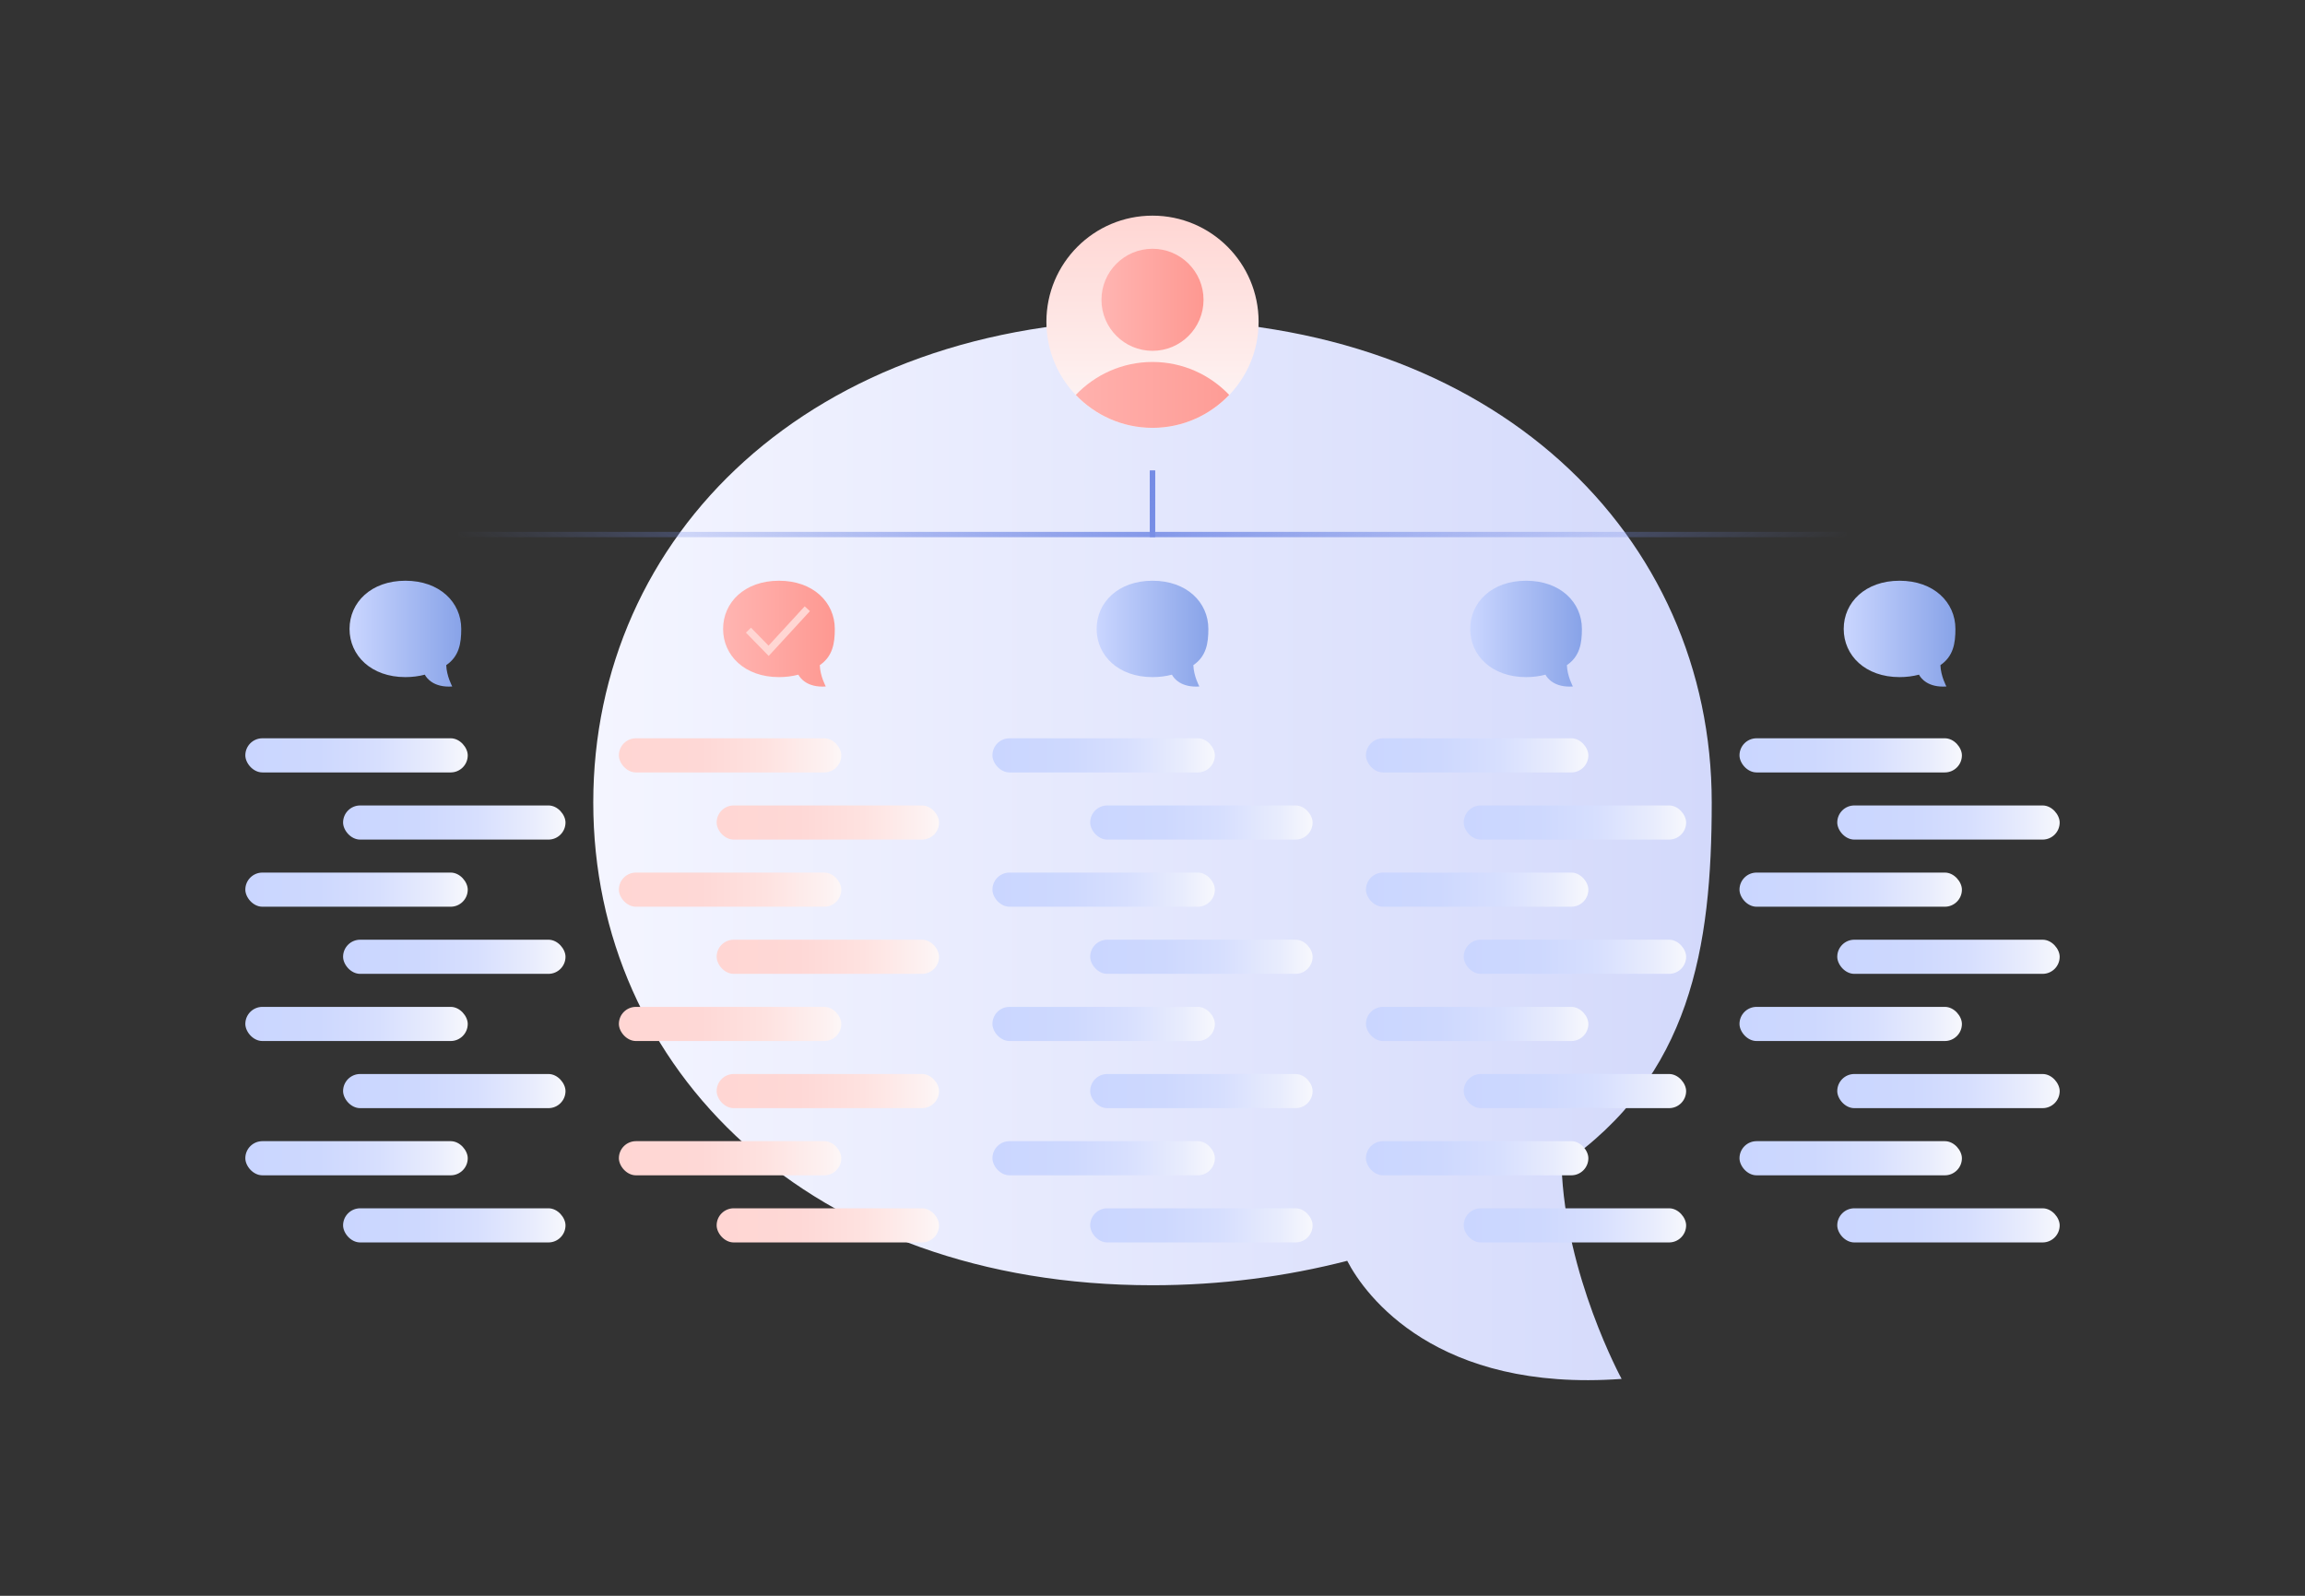 <?xml version="1.0" encoding="UTF-8"?>
<svg id="Layer_2" data-name="Layer 2" xmlns="http://www.w3.org/2000/svg" xmlns:xlink="http://www.w3.org/1999/xlink" viewBox="0 0 650 450">
  <rect x="0" y="0" width="650" height="450" fill="#333333" stroke="none"/>
  <defs>
    <style>
      .cls-1, .cls-2, .cls-3, .cls-4, .cls-5, .cls-6, .cls-7, .cls-8, .cls-9, .cls-10, .cls-11, .cls-12, .cls-13, .cls-14, .cls-15, .cls-16, .cls-17, .cls-18, .cls-19, .cls-20, .cls-21, .cls-22, .cls-23, .cls-24, .cls-25, .cls-26, .cls-27, .cls-28, .cls-29, .cls-30, .cls-31, .cls-32, .cls-33, .cls-34, .cls-35, .cls-36, .cls-37, .cls-38, .cls-39, .cls-40, .cls-41, .cls-42, .cls-43, .cls-44, .cls-45, .cls-46, .cls-47, .cls-48, .cls-49, .cls-50 {
        stroke-width: 0px;
      }

      .cls-1, .cls-51, .cls-52, .cls-53 {
        fill: none;
      }

      .cls-2 {
        fill: url(#linear-gradient);
      }

      .cls-3 {
        fill: url(#linear-gradient-38);
      }

      .cls-4 {
        fill: url(#linear-gradient-33);
      }

      .cls-5 {
        fill: url(#linear-gradient-29);
      }

      .cls-6 {
        fill: url(#linear-gradient-32);
      }

      .cls-7 {
        fill: url(#linear-gradient-30);
      }

      .cls-8 {
        fill: url(#linear-gradient-31);
      }

      .cls-9 {
        fill: url(#linear-gradient-36);
      }

      .cls-10 {
        fill: url(#linear-gradient-39);
      }

      .cls-11 {
        fill: url(#linear-gradient-34);
      }

      .cls-12 {
        fill: url(#linear-gradient-37);
      }

      .cls-13 {
        fill: url(#linear-gradient-35);
      }

      .cls-14 {
        fill: url(#linear-gradient-28);
      }

      .cls-15 {
        fill: url(#linear-gradient-25);
      }

      .cls-16 {
        fill: url(#linear-gradient-11);
      }

      .cls-17 {
        fill: url(#linear-gradient-12);
      }

      .cls-18 {
        fill: url(#linear-gradient-13);
      }

      .cls-19 {
        fill: url(#linear-gradient-10);
      }

      .cls-20 {
        fill: url(#linear-gradient-17);
      }

      .cls-21 {
        fill: url(#linear-gradient-16);
      }

      .cls-22 {
        fill: url(#linear-gradient-19);
      }

      .cls-23 {
        fill: url(#linear-gradient-15);
      }

      .cls-24 {
        fill: url(#linear-gradient-23);
      }

      .cls-25 {
        fill: url(#linear-gradient-21);
      }

      .cls-26 {
        fill: url(#linear-gradient-18);
      }

      .cls-27 {
        fill: url(#linear-gradient-14);
      }

      .cls-28 {
        fill: url(#linear-gradient-22);
      }

      .cls-29 {
        fill: url(#linear-gradient-20);
      }

      .cls-30 {
        fill: url(#linear-gradient-27);
      }

      .cls-31 {
        fill: url(#linear-gradient-24);
      }

      .cls-32 {
        fill: url(#linear-gradient-26);
      }

      .cls-33 {
        fill: url(#linear-gradient-45);
      }

      .cls-34 {
        fill: url(#linear-gradient-46);
      }

      .cls-35 {
        fill: url(#linear-gradient-44);
      }

      .cls-36 {
        fill: url(#linear-gradient-48);
      }

      .cls-37 {
        fill: url(#linear-gradient-49);
      }

      .cls-38 {
        fill: url(#linear-gradient-47);
      }

      .cls-39 {
        fill: url(#linear-gradient-42);
      }

      .cls-40 {
        fill: url(#linear-gradient-43);
      }

      .cls-41 {
        fill: url(#linear-gradient-40);
      }

      .cls-42 {
        fill: url(#linear-gradient-41);
      }

      .cls-43 {
        fill: url(#linear-gradient-51);
      }

      .cls-44 {
        fill: url(#linear-gradient-50);
      }

      .cls-51 {
        stroke: #ffd6d3;
        stroke-width: 2px;
      }

      .cls-52 {
        stroke: url(#linear-gradient-6);
      }

      .cls-52, .cls-53 {
        stroke-width: 1.5px;
      }

      .cls-53 {
        stroke: url(#linear-gradient-5);
      }

      .cls-45 {
        fill: url(#linear-gradient-4);
      }

      .cls-46 {
        fill: url(#linear-gradient-2);
      }

      .cls-47 {
        fill: url(#linear-gradient-3);
      }

      .cls-48 {
        fill: url(#linear-gradient-8);
      }

      .cls-49 {
        fill: url(#linear-gradient-9);
      }

      .cls-50 {
        fill: url(#linear-gradient-7);
      }
    </style>
    <linearGradient id="linear-gradient" x1="167.3" y1="239.68" x2="482.7" y2="239.68" gradientUnits="userSpaceOnUse">
      <stop offset="0" stop-color="#f4f5ff"/>
      <stop offset="1" stop-color="#d3d9fb"/>
    </linearGradient>
    <linearGradient id="linear-gradient-2" x1="325" y1="60.81" x2="325" y2="120.65" gradientUnits="userSpaceOnUse">
      <stop offset="0" stop-color="#ffd6d3"/>
      <stop offset="1" stop-color="#fdf7f7"/>
    </linearGradient>
    <linearGradient id="linear-gradient-3" x1="310.61" y1="84.54" x2="339.39" y2="84.54" gradientUnits="userSpaceOnUse">
      <stop offset="0" stop-color="#ffb5b2"/>
      <stop offset="1" stop-color="#fe9891"/>
    </linearGradient>
    <linearGradient id="linear-gradient-4" x1="295.08" y1="111.37" x2="354.92" y2="111.37" xlink:href="#linear-gradient-3"/>
    <linearGradient id="linear-gradient-5" x1="259.9" y1="94.68" x2="202.66" y2="193.82" gradientUnits="userSpaceOnUse">
      <stop offset="0" stop-color="#758ce5"/>
      <stop offset="1" stop-color="#758ce5" stop-opacity="0"/>
    </linearGradient>
    <linearGradient id="linear-gradient-6" x1="-5907.8" y1="94.68" x2="-5965.04" y2="193.82" gradientTransform="translate(-5517.7) rotate(-180) scale(1 -1)" xlink:href="#linear-gradient-5"/>
    <linearGradient id="linear-gradient-7" x1="98.58" y1="178.69" x2="130.07" y2="178.69" gradientUnits="userSpaceOnUse">
      <stop offset="0" stop-color="#cad6ff"/>
      <stop offset="1" stop-color="#88a3e8"/>
    </linearGradient>
    <linearGradient id="linear-gradient-8" x1="69.18" y1="213.01" x2="131.9" y2="213.01" gradientUnits="userSpaceOnUse">
      <stop offset="0" stop-color="#cad6ff"/>
      <stop offset=".33" stop-color="#cdd8fe"/>
      <stop offset=".6" stop-color="#d7dffe"/>
      <stop offset=".85" stop-color="#e8ecfd"/>
      <stop offset="1" stop-color="#f7f8fd"/>
    </linearGradient>
    <linearGradient id="linear-gradient-9" x1="96.75" y1="231.94" x2="159.47" y2="231.94" xlink:href="#linear-gradient-8"/>
    <linearGradient id="linear-gradient-10" y1="250.88" y2="250.88" xlink:href="#linear-gradient-8"/>
    <linearGradient id="linear-gradient-11" x1="96.75" y1="269.81" x2="159.47" y2="269.81" xlink:href="#linear-gradient-8"/>
    <linearGradient id="linear-gradient-12" y1="288.74" y2="288.74" xlink:href="#linear-gradient-8"/>
    <linearGradient id="linear-gradient-13" x1="96.75" y1="307.68" x2="159.47" y2="307.68" xlink:href="#linear-gradient-8"/>
    <linearGradient id="linear-gradient-14" y1="326.61" y2="326.61" xlink:href="#linear-gradient-8"/>
    <linearGradient id="linear-gradient-15" x1="96.75" y1="345.55" x2="159.47" y2="345.55" xlink:href="#linear-gradient-8"/>
    <linearGradient id="linear-gradient-16" x1="203.91" y1="178.69" x2="235.41" y2="178.69" xlink:href="#linear-gradient-3"/>
    <linearGradient id="linear-gradient-17" x1="174.52" y1="213.01" x2="237.24" y2="213.01" gradientUnits="userSpaceOnUse">
      <stop offset="0" stop-color="#ffd6d3"/>
      <stop offset=".37" stop-color="#fed8d6"/>
      <stop offset=".66" stop-color="#fee2e0"/>
      <stop offset=".93" stop-color="#fdf1f1"/>
      <stop offset="1" stop-color="#fdf7f7"/>
    </linearGradient>
    <linearGradient id="linear-gradient-18" x1="202.09" y1="231.94" x2="264.81" y2="231.94" xlink:href="#linear-gradient-17"/>
    <linearGradient id="linear-gradient-19" y1="250.88" y2="250.88" xlink:href="#linear-gradient-17"/>
    <linearGradient id="linear-gradient-20" x1="202.09" y1="269.81" x2="264.81" y2="269.81" xlink:href="#linear-gradient-17"/>
    <linearGradient id="linear-gradient-21" y1="288.74" y2="288.74" xlink:href="#linear-gradient-17"/>
    <linearGradient id="linear-gradient-22" x1="202.09" y1="307.68" x2="264.81" y2="307.68" xlink:href="#linear-gradient-17"/>
    <linearGradient id="linear-gradient-23" y1="326.61" y2="326.61" xlink:href="#linear-gradient-17"/>
    <linearGradient id="linear-gradient-24" x1="202.09" y1="345.55" x2="264.81" y2="345.55" xlink:href="#linear-gradient-17"/>
    <linearGradient id="linear-gradient-25" x1="309.25" x2="340.75" xlink:href="#linear-gradient-7"/>
    <linearGradient id="linear-gradient-26" x1="279.86" x2="342.57" xlink:href="#linear-gradient-8"/>
    <linearGradient id="linear-gradient-27" x1="307.43" y1="231.94" x2="370.14" y2="231.94" xlink:href="#linear-gradient-8"/>
    <linearGradient id="linear-gradient-28" x1="279.86" y1="250.88" x2="342.57" y2="250.88" xlink:href="#linear-gradient-8"/>
    <linearGradient id="linear-gradient-29" x1="307.43" y1="269.81" x2="370.14" y2="269.81" xlink:href="#linear-gradient-8"/>
    <linearGradient id="linear-gradient-30" x1="279.86" y1="288.74" x2="342.57" y2="288.74" xlink:href="#linear-gradient-8"/>
    <linearGradient id="linear-gradient-31" x1="307.43" y1="307.68" x2="370.14" y2="307.68" xlink:href="#linear-gradient-8"/>
    <linearGradient id="linear-gradient-32" x1="279.86" y1="326.61" x2="342.57" y2="326.61" xlink:href="#linear-gradient-8"/>
    <linearGradient id="linear-gradient-33" x1="307.43" y1="345.55" x2="370.14" y2="345.55" xlink:href="#linear-gradient-8"/>
    <linearGradient id="linear-gradient-34" x1="414.59" x2="446.09" xlink:href="#linear-gradient-7"/>
    <linearGradient id="linear-gradient-35" x1="385.19" x2="447.91" xlink:href="#linear-gradient-8"/>
    <linearGradient id="linear-gradient-36" x1="412.76" y1="231.94" x2="475.48" y2="231.94" xlink:href="#linear-gradient-8"/>
    <linearGradient id="linear-gradient-37" x1="385.19" y1="250.88" x2="447.91" y2="250.88" xlink:href="#linear-gradient-8"/>
    <linearGradient id="linear-gradient-38" x1="412.76" y1="269.81" x2="475.48" y2="269.81" xlink:href="#linear-gradient-8"/>
    <linearGradient id="linear-gradient-39" x1="385.19" y1="288.74" x2="447.91" y2="288.74" xlink:href="#linear-gradient-8"/>
    <linearGradient id="linear-gradient-40" x1="412.76" y1="307.68" x2="475.48" y2="307.68" xlink:href="#linear-gradient-8"/>
    <linearGradient id="linear-gradient-41" x1="385.19" y1="326.61" x2="447.91" y2="326.61" xlink:href="#linear-gradient-8"/>
    <linearGradient id="linear-gradient-42" x1="412.76" y1="345.55" x2="475.48" y2="345.55" xlink:href="#linear-gradient-8"/>
    <linearGradient id="linear-gradient-43" x1="519.93" x2="551.42" xlink:href="#linear-gradient-7"/>
    <linearGradient id="linear-gradient-44" x1="490.53" x2="553.25" xlink:href="#linear-gradient-8"/>
    <linearGradient id="linear-gradient-45" x1="518.1" y1="231.94" x2="580.82" y2="231.94" xlink:href="#linear-gradient-8"/>
    <linearGradient id="linear-gradient-46" x1="490.53" y1="250.88" x2="553.25" y2="250.88" xlink:href="#linear-gradient-8"/>
    <linearGradient id="linear-gradient-47" x1="518.1" y1="269.81" x2="580.82" y2="269.81" xlink:href="#linear-gradient-8"/>
    <linearGradient id="linear-gradient-48" x1="490.53" y1="288.74" x2="553.25" y2="288.74" xlink:href="#linear-gradient-8"/>
    <linearGradient id="linear-gradient-49" x1="518.1" y1="307.68" x2="580.82" y2="307.68" xlink:href="#linear-gradient-8"/>
    <linearGradient id="linear-gradient-50" x1="490.53" y1="326.61" x2="553.25" y2="326.61" xlink:href="#linear-gradient-8"/>
    <linearGradient id="linear-gradient-51" x1="518.1" y1="345.55" x2="580.82" y2="345.55" xlink:href="#linear-gradient-8"/>
  </defs>
  <g id="Layer_1-2" data-name="Layer 1">
    <g>
      <g>
        <path class="cls-2" d="M482.7,226.3c0-75.18-61.13-136.13-157.7-136.13s-157.7,60.95-157.7,136.13,61.13,136.13,157.7,136.13c19.19,0,37.64-2.44,54.91-6.89,5.15,9.97,25.29,37.08,77.38,33.3,0,0-15.98-29.33-16.94-60.28,36.46-24.95,42.35-61.5,42.35-102.26Z"/>
        <g>
          <circle class="cls-46" cx="325" cy="90.73" r="29.92"/>
          <circle class="cls-47" cx="325" cy="84.54" r="14.39"/>
          <path class="cls-45" d="M325,120.65c8.52,0,16.18-3.58,21.63-9.29-5.45-5.71-13.12-9.29-21.63-9.29s-16.18,3.58-21.63,9.29c5.45,5.71,13.12,9.29,21.63,9.29Z"/>
        </g>
        <polyline class="cls-53" points="325 132.7 325 150.73 129.32 150.73"/>
        <polyline class="cls-52" points="325 132.7 325 150.73 520.68 150.73"/>
        <g>
          <path class="cls-50" d="M130.07,177.35c0-7.51-6.1-13.59-15.75-13.59s-15.75,6.09-15.75,13.59,6.1,13.59,15.75,13.59c1.92,0,3.76-.24,5.48-.69.51,1,2.52,3.7,7.73,3.33,0,0-1.6-2.93-1.69-6.02,3.64-2.49,4.23-6.14,4.23-10.21Z"/>
          <g>
            <rect class="cls-48" x="69.18" y="208.19" width="62.72" height="9.63" rx="4.82" ry="4.82"/>
            <rect class="cls-49" x="96.75" y="227.13" width="62.72" height="9.63" rx="4.82" ry="4.82"/>
            <rect class="cls-19" x="69.18" y="246.06" width="62.72" height="9.63" rx="4.82" ry="4.82"/>
            <rect class="cls-16" x="96.75" y="264.99" width="62.72" height="9.63" rx="4.82" ry="4.82"/>
            <rect class="cls-17" x="69.18" y="283.93" width="62.72" height="9.63" rx="4.82" ry="4.82"/>
            <rect class="cls-18" x="96.75" y="302.86" width="62.72" height="9.63" rx="4.82" ry="4.82"/>
            <rect class="cls-27" x="69.18" y="321.8" width="62.72" height="9.63" rx="4.82" ry="4.82"/>
            <rect class="cls-23" x="96.75" y="340.73" width="62.72" height="9.63" rx="4.82" ry="4.82"/>
          </g>
        </g>
        <g>
          <g>
            <path class="cls-21" d="M235.41,177.35c0-7.51-6.1-13.59-15.75-13.59s-15.75,6.09-15.75,13.59,6.1,13.59,15.75,13.59c1.92,0,3.76-.24,5.48-.69.51,1,2.52,3.7,7.73,3.33,0,0-1.6-2.93-1.69-6.02,3.64-2.49,4.23-6.14,4.23-10.21Z"/>
            <path class="cls-51" d="M211.06,177.7l5.69,5.82,10.91-11.86"/>
          </g>
          <g>
            <rect class="cls-20" x="174.52" y="208.19" width="62.72" height="9.63" rx="4.82" ry="4.82"/>
            <rect class="cls-26" x="202.09" y="227.13" width="62.72" height="9.63" rx="4.82" ry="4.82"/>
            <rect class="cls-22" x="174.52" y="246.06" width="62.72" height="9.63" rx="4.82" ry="4.82"/>
            <rect class="cls-29" x="202.09" y="264.99" width="62.72" height="9.63" rx="4.82" ry="4.82"/>
            <rect class="cls-25" x="174.52" y="283.93" width="62.72" height="9.63" rx="4.82" ry="4.82"/>
            <rect class="cls-28" x="202.09" y="302.86" width="62.72" height="9.63" rx="4.82" ry="4.82"/>
            <rect class="cls-24" x="174.52" y="321.8" width="62.72" height="9.63" rx="4.82" ry="4.82"/>
            <rect class="cls-31" x="202.09" y="340.73" width="62.72" height="9.63" rx="4.82" ry="4.82"/>
          </g>
        </g>
        <g>
          <path class="cls-15" d="M340.75,177.35c0-7.51-6.1-13.59-15.75-13.59s-15.75,6.09-15.75,13.59,6.1,13.59,15.75,13.59c1.92,0,3.76-.24,5.48-.69.51,1,2.52,3.7,7.73,3.33,0,0-1.6-2.93-1.69-6.02,3.64-2.49,4.23-6.14,4.23-10.21Z"/>
          <g>
            <rect class="cls-32" x="279.86" y="208.19" width="62.72" height="9.63" rx="4.82" ry="4.82"/>
            <rect class="cls-30" x="307.43" y="227.13" width="62.72" height="9.63" rx="4.82" ry="4.82"/>
            <rect class="cls-14" x="279.86" y="246.06" width="62.72" height="9.63" rx="4.82" ry="4.82"/>
            <rect class="cls-5" x="307.43" y="264.99" width="62.72" height="9.63" rx="4.82" ry="4.82"/>
            <rect class="cls-7" x="279.86" y="283.93" width="62.72" height="9.63" rx="4.82" ry="4.82"/>
            <rect class="cls-8" x="307.43" y="302.86" width="62.72" height="9.63" rx="4.82" ry="4.82"/>
            <rect class="cls-6" x="279.86" y="321.8" width="62.72" height="9.63" rx="4.82" ry="4.82"/>
            <rect class="cls-4" x="307.43" y="340.73" width="62.72" height="9.63" rx="4.82" ry="4.82"/>
          </g>
        </g>
        <g>
          <path class="cls-11" d="M446.09,177.35c0-7.51-6.1-13.59-15.75-13.59s-15.75,6.09-15.75,13.59,6.1,13.59,15.75,13.59c1.92,0,3.76-.24,5.48-.69.51,1,2.52,3.7,7.73,3.33,0,0-1.6-2.93-1.69-6.02,3.64-2.49,4.23-6.14,4.23-10.21Z"/>
          <g>
            <rect class="cls-13" x="385.19" y="208.19" width="62.72" height="9.63" rx="4.82" ry="4.82"/>
            <rect class="cls-9" x="412.76" y="227.13" width="62.72" height="9.63" rx="4.82" ry="4.82"/>
            <rect class="cls-12" x="385.19" y="246.06" width="62.72" height="9.63" rx="4.82" ry="4.82"/>
            <rect class="cls-3" x="412.76" y="264.99" width="62.72" height="9.63" rx="4.82" ry="4.82"/>
            <rect class="cls-10" x="385.19" y="283.93" width="62.72" height="9.63" rx="4.82" ry="4.82"/>
            <rect class="cls-41" x="412.76" y="302.86" width="62.72" height="9.63" rx="4.82" ry="4.82"/>
            <rect class="cls-42" x="385.19" y="321.8" width="62.72" height="9.63" rx="4.82" ry="4.82"/>
            <rect class="cls-39" x="412.76" y="340.73" width="62.72" height="9.63" rx="4.82" ry="4.82"/>
          </g>
        </g>
        <g>
          <path class="cls-40" d="M551.42,177.35c0-7.51-6.1-13.59-15.75-13.59s-15.75,6.09-15.75,13.59,6.1,13.59,15.75,13.59c1.92,0,3.76-.24,5.48-.69.51,1,2.52,3.7,7.73,3.33,0,0-1.6-2.93-1.69-6.02,3.64-2.49,4.23-6.14,4.23-10.21Z"/>
          <g>
            <rect class="cls-35" x="490.53" y="208.19" width="62.72" height="9.63" rx="4.82" ry="4.82"/>
            <rect class="cls-33" x="518.1" y="227.13" width="62.72" height="9.63" rx="4.82" ry="4.82"/>
            <rect class="cls-34" x="490.53" y="246.06" width="62.72" height="9.63" rx="4.82" ry="4.82"/>
            <rect class="cls-38" x="518.1" y="264.99" width="62.72" height="9.63" rx="4.82" ry="4.82"/>
            <rect class="cls-36" x="490.53" y="283.93" width="62.72" height="9.63" rx="4.82" ry="4.82"/>
            <rect class="cls-37" x="518.1" y="302.86" width="62.72" height="9.63" rx="4.82" ry="4.82"/>
            <rect class="cls-44" x="490.53" y="321.8" width="62.72" height="9.63" rx="4.82" ry="4.82"/>
            <rect class="cls-43" x="518.1" y="340.73" width="62.72" height="9.63" rx="4.82" ry="4.82"/>
          </g>
        </g>
      </g>
      <rect class="cls-1" width="650" height="450"/>
    </g>
  </g>
</svg>